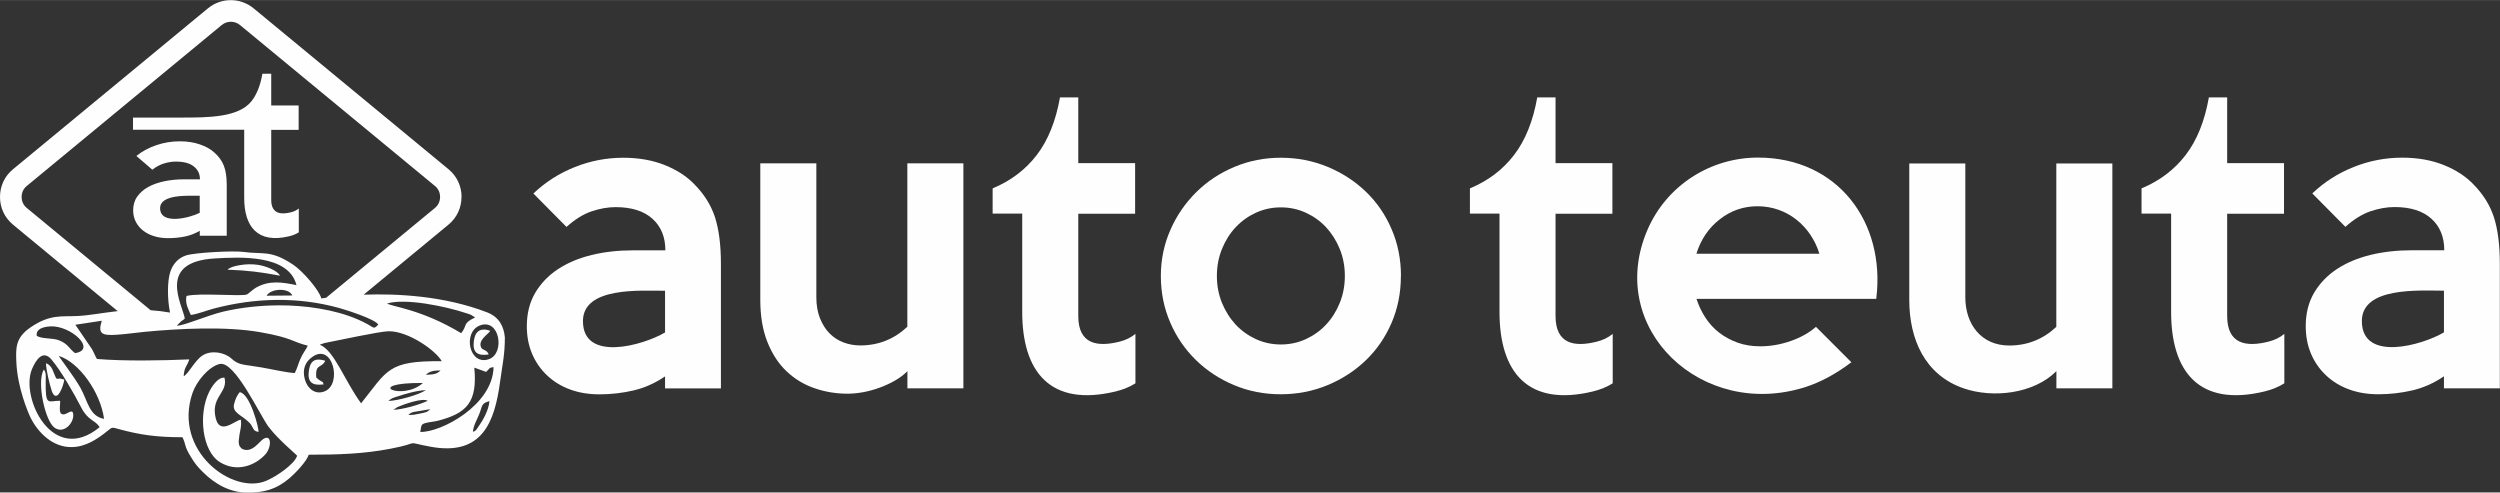<?xml version="1.0" encoding="UTF-8"?> <!-- Creator: CorelDRAW 2019 (64-Bit) --> <svg xmlns="http://www.w3.org/2000/svg" xmlns:xlink="http://www.w3.org/1999/xlink" xmlns:xodm="http://www.corel.com/coreldraw/odm/2003" xml:space="preserve" width="2.538in" height="0.5in" version="1.1" style="shape-rendering:geometricPrecision; text-rendering:geometricPrecision; image-rendering:optimizeQuality; fill-rule:evenodd; clip-rule:evenodd" viewBox="0 0 311.82 61.42"><rect x="0" y="0" width="311.82" height="61.42" fill="#333333" stroke="none"/> <defs> <style type="text/css"> <![CDATA[ .fil0 {fill:#FEFEFE} .fil1 {fill:#FEFEFE;fill-rule:nonzero} ]]> </style> </defs> <g id="Layer_x0020_1">  <g id="_2205927925056"> <path class="fil0" d="M30.81 36.72c-0.68,0.28 -5.96,-0.23 -7.55,0.19 -0.2,0.99 0.28,1.71 0.54,2.37 0.94,-0.13 1.92,-0.55 2.87,-0.8 5.12,-1.35 10.48,-1.5 15.63,-0.07 0.95,0.26 4.53,1.41 4.88,2.07 -0.56,0.58 -0.48,0.44 -1.3,-0.03 -0.37,-0.21 -0.85,-0.44 -1.27,-0.62 -2.88,-1.25 -6.64,-1.77 -9.86,-1.75 -2.36,0.01 -4.77,0.28 -6.93,0.79 -1.97,0.47 -5.16,1.86 -5.76,1.73l0.56 -0.55c0.19,-0.15 0.17,-0.07 0.43,-0.33 -0.29,-1.74 -3.55,-7.07 3.75,-7.49 3.12,-0.18 9.21,-0.52 10.18,3.33 -1.79,-0.37 -3.44,-0.64 -5.11,0.35 -0.4,0.24 -0.89,0.74 -1.08,0.82zm5.71 -3.74c-2.78,-1.85 -3.71,-1.22 -6.22,-1.57 -1.19,-0.16 -6.02,0.08 -7.12,0.45 -0.95,0.32 -1.59,1.04 -1.92,1.98 -0.42,1.2 -0.39,3.55 -0.05,5.14 -0.86,-0.15 -1.66,-0.24 -2.42,-0.29l-15.44 -12.75c-0.43,-0.35 -0.65,-0.83 -0.65,-1.38 0,-0.55 0.22,-1.03 0.65,-1.38l24.3 -20.06c0.67,-0.55 1.62,-0.55 2.29,0l24.3 20.06c0.43,0.35 0.65,0.83 0.65,1.38 0,0.55 -0.22,1.03 -0.65,1.38l-13.56 11.19c-0.39,0.05 -0.6,0.09 -0.6,0.09 -0.3,-1.11 -2.34,-3.43 -3.55,-4.24zm21.05 -8.42c0,-1.36 -0.58,-2.59 -1.63,-3.46l-24.3 -20.06c-1.66,-1.37 -4.05,-1.37 -5.71,0l-24.3 20.06c-1.05,0.86 -1.63,2.1 -1.63,3.46 0,1.36 0.58,2.59 1.63,3.46l13.05 10.78c-1.86,0.2 -3.46,0.53 -5,0.61 -2.02,0.1 -3.41,-0.24 -5.8,1.37 -1.95,1.3 -1.92,2.57 -1.84,4.4 0.14,3.14 1.43,6.2 1.77,6.9 0.92,1.86 2.74,3.69 5.08,3.68 1.81,-0 3.29,-1.03 4.52,-2.02 0.62,-0.5 0.52,-0.47 1.46,-0.21 2.6,0.7 4.63,1 7.89,1 0.47,0.97 0.17,1.01 1.02,2.41 0.53,0.87 0.82,1.23 1.51,1.92 1.52,1.53 3.45,2.59 5.59,2.58 1.99,-0.01 3.5,-0.34 5.24,-1.81 0.65,-0.55 2.16,-2.1 2.38,-2.92 3.66,0 6.84,-0.1 10.17,-0.74 4.24,-0.81 1.42,-0.93 5.01,-0.26 6.5,1.21 8.02,-3.13 8.69,-8.07 0.27,-2.04 0.6,-3.33 0.6,-5.55 -0.12,-1.35 -0.69,-2.54 -2.2,-3.13 -5.38,-2.08 -11.28,-2.36 -15.41,-2.21l10.57 -8.73c1.05,-0.86 1.63,-2.1 1.63,-3.46zm-44.87 15.44c-0.55,1.69 0.09,1.85 1.82,1.75 1.15,-0.07 2.35,-0.25 3.56,-0.37 4.33,-0.41 10.08,-0.7 14.33,0.04 4.12,0.72 3.95,1.19 5.98,1.69 -0.3,0.61 -0.61,0.93 -0.92,1.64 -0.28,0.64 -0.38,1.16 -0.71,1.78 -1.26,-0.1 -2.87,-0.49 -4.16,-0.71 -2.2,-0.39 -2.78,-0.22 -3.74,-1.11 -0.83,-0.76 -2.52,-1.1 -3.63,-0.36 -0.97,0.65 -1.73,2.29 -2.32,2.57 0.06,-1.17 0.43,-1.23 0.7,-2.1 -3.43,0.15 -8.13,0.23 -11.52,-0.05 -0.2,-0.32 -0.42,-0.9 -0.62,-1.23l-2.07 -3.04 3.3 -0.5zm44.82 1.55c-5.01,-3.01 -8.58,-3.28 -9.24,-3.7 2.26,-0.69 7.29,0.34 9.88,1.21 0.13,0.04 0.45,0.14 0.58,0.2l0.41 0.26c0.02,-0.03 0.06,0.05 0.09,0.08 -1.59,0.75 -0.91,0.98 -1.72,1.95zm-24.27 -4.67c0.53,-0.92 2.77,-1.03 3.21,-0.03l-3.21 0.03zm-27 3.82c2.63,-0.13 5.86,2.93 3.11,3.34 -0.79,-0.6 -0.81,-1.1 -1.95,-1.58 -0.85,-0.36 -2.23,-0.15 -2.83,-0.59 -0.12,-0.84 0.82,-1.12 1.67,-1.16zm1.09 3.69c2.51,0.78 5.19,4.52 5.64,7.85 -1.86,-0.34 -2.02,-2.21 -2.94,-3.86 -0.78,-1.4 -2.6,-3.75 -2.71,-3.99zm-0.92 0.45c1.19,1.39 2.82,4.25 3.7,5.96 0.87,1.7 1.72,1.54 2.31,2.47 -5.88,4.85 -9.93,-3.71 -8.44,-7.24 0.52,-1.23 1.38,-2.43 2.44,-1.19zm31.61 2.51c-0.36,-1.29 0.03,-2.26 1.03,-2.91 2.47,-1.6 3.61,3.42 1.49,4.34 -1.26,0.55 -2.23,-0.39 -2.52,-1.44zm2.45 -4.57c1.59,-0.3 6.88,-1.46 7.99,-1.47 2.46,-0.03 5.91,2.42 6.63,3.74 -6.76,-0.08 -6.77,1.14 -10.06,5.25 -2.05,-2.79 -3.37,-6.64 -5.16,-7.31l0.6 -0.21zm20.15 3.6c0.5,-0.44 0.3,-0.51 0.93,-0.6 -0.08,4.75 -6.57,8.17 -9.14,8.09 0.16,-0.77 0.02,-0.94 0.69,-1.12 0.43,-0.12 1.03,-0.15 1.56,-0.29 3.54,-0.93 4.9,-2.28 4.49,-6.61l1.47 0.53zm0.39 -1.6c-2.5,0.92 -3.35,-3.35 -1.17,-4.19 2.48,-0.95 3.16,3.45 1.17,4.19zm-33.63 0.62c1.89,-0.48 5.05,6.45 6.13,7.86 1.22,1.6 3.3,3.28 3.54,3.58 -0.32,1.04 -2.53,2.56 -3.85,3.12 -4.19,1.79 -11.65,-3.71 -9.21,-10.92 0.49,-1.44 1.97,-3.28 3.39,-3.65zm21.68 5.71l0.5 -0.34c0.69,-0.31 3.18,-1.21 3.77,-0.78 -1.05,0.49 -3.05,1.07 -4.27,1.12zm1.87 0.64c0.14,-0.13 0.07,-0.11 0.3,-0.24 0.12,-0.07 0.19,-0.08 0.33,-0.13l2.1 -0.35c-0.4,0.41 -0.61,0.4 -1.29,0.55 -0.53,0.11 -0.86,0.19 -1.44,0.17zm1.81 -3.99c-2.56,2.33 -7.69,-0.04 0,0zm-3.21 1.7c1.09,-0.37 2.42,-0.75 3.58,-0.81 -0.88,0.6 -3.41,1.3 -4.67,1.36 0.37,-0.36 0.55,-0.37 1.09,-0.56zm9.44 4.39c0.09,-0.86 0.49,-1.43 0.8,-2.22 0.38,-0.95 0.21,-1.34 1.27,-1.6 -0.1,1.11 -0.76,2.31 -1.39,3.2 -0.31,0.44 -0.3,0.52 -0.69,0.62zm-5.86 -7.11c0.47,-0.49 1.12,-0.54 1.83,-0.54 -0.47,0.47 -0.9,0.51 -1.83,0.54zm-21 -13.72c-0.72,-0.1 -1.46,-0.08 -2.17,0.04 -0.59,0.1 -1.2,0.23 -1.58,0.57 2.65,0.1 4.11,0.3 6.55,0.75 -0.34,-0.69 -1.91,-1.24 -2.79,-1.36zm-24.07 18.65c-0.85,0.14 -0.52,-0.95 -0.55,-1.69 -1.51,-0.01 -1.84,0.81 -1.8,-2.48 0.01,-0.56 0.08,-1.05 -0.24,-1.41 -0.91,1.56 0.17,6.4 1.33,7.24 1.13,0.82 2.34,-0.48 2.35,-1.51 0.01,-0.97 -0.64,-0.24 -1.1,-0.16zm-1.61 -2.95c0.64,1.8 1.48,-0.62 1.58,-1.37 -0.04,-0.02 -0.11,-0.08 -0.13,-0.04 -0.02,0.04 -0.1,-0.03 -0.13,-0.04 -0.03,-0.01 -0.09,-0.02 -0.12,-0.03 -0.73,-0.12 -0.01,0.15 -0.63,-0.05 -0.43,-0.85 -0.44,-1.54 -1.27,-1.9 -0.02,0.74 0.46,2.71 0.71,3.43zm19.62 0.21c-1.33,2.74 -0.87,7.32 1.37,8.71 2.09,1.29 4.34,0.45 5.63,-0.93 0.84,-0.89 0.85,-2.65 -0.22,-1.96 -0.54,0.35 -1.4,1.81 -2.63,1.24 -0.46,-0.37 -0.51,-0.67 -0.35,-1.71 0.12,-0.79 0.27,-1.07 0.2,-1.93 -0.71,-0.03 -2.84,2.29 -3.24,-0.65 -0.31,-2.33 1.63,-2.8 1.18,-4.6 -0.85,-0.08 -1.61,1.15 -1.94,1.83zm3.13 1.46c-0.25,1.12 0.95,1.34 1.92,2.33 0.55,0.56 0.36,1.06 1.14,1.14 0.06,-0.37 -1.03,-4.76 -2.35,-4.95 -0.28,0.29 -0.58,0.93 -0.7,1.48zm9.35 -4.26c-0.25,1.54 0.39,2 1.83,1.81 -0.19,-0.54 -0.07,-0.1 -0.92,-0.85 -0.16,-1.79 0.68,-1.12 1.12,-2.1 -1.08,-0.33 -1.82,-0.17 -2.03,1.14zm22.6 -4.88c-1.23,-0.42 -1.89,0.06 -2.04,1.29 -0.18,1.46 0.47,1.86 1.85,1.67 -0.21,-0.62 -0.75,-0.5 -0.93,-0.86 -0.46,-0.94 0.91,-1.67 1.13,-2.1zm-27.31 -16.32l0 -8.74 3.42 0 0 -3.04 -3.42 0 0 -3.96 -1.1 0c-0.25,1.42 -0.69,2.6 -1.39,3.46 -1.63,2 -5.38,2.01 -8.71,2.01l-6.04 0 0 1.52 12.09 0 1.62 0 0.16 0 0 8.51c0,3.58 1.68,5.73 5.62,4.77 0.45,-0.11 0.85,-0.27 1.19,-0.49l0 -2.97c-0.27,0.22 -0.59,0.37 -0.96,0.47 -1.34,0.34 -2.48,0.15 -2.48,-1.54zm-5.55 4.47l0 -6.36c0,-0.97 -0.12,-1.76 -0.36,-2.38 -0.24,-0.62 -0.66,-1.19 -1.24,-1.69 -0.45,-0.4 -1.04,-0.72 -1.77,-0.97 -0.73,-0.25 -1.56,-0.38 -2.5,-0.38 -1,0 -1.97,0.16 -2.91,0.48 -0.94,0.32 -1.78,0.77 -2.49,1.35l1.99 1.71c0.5,-0.38 1,-0.65 1.5,-0.79 0.5,-0.15 0.98,-0.22 1.45,-0.22 0.97,0 1.71,0.2 2.22,0.6 0.51,0.4 0.77,0.93 0.77,1.61l-1.94 0c-0.89,0 -1.72,0.08 -2.49,0.24 -0.77,0.16 -1.45,0.4 -2.03,0.72 -0.58,0.32 -1.03,0.73 -1.37,1.21 -0.34,0.48 -0.5,1.05 -0.5,1.7 0,0.52 0.11,0.99 0.32,1.41 0.21,0.42 0.51,0.79 0.9,1.1 0.39,0.31 0.85,0.55 1.38,0.71 0.53,0.17 1.12,0.25 1.78,0.25 0.7,0 1.39,-0.07 2.05,-0.2 0.66,-0.13 1.29,-0.37 1.88,-0.72l0 0.62 3.37 0zm-3.37 -4.99l0 2.13c-1.31,0.66 -4.94,1.54 -4.94,-0.58 0,-1.76 3.46,-1.55 4.94,-1.55z"></path> <g> <path class="fil1" d="M141.63 47.8c-0.71,0.45 -1.54,0.79 -2.48,1.02 -8.17,1.97 -11.65,-2.47 -11.65,-9.9l0 -12.28 -3.69 0 0 -3.15c2.26,-0.94 4.1,-2.33 5.51,-4.17 1.41,-1.84 2.37,-4.24 2.89,-7.18l2.28 0 0 8.2 7.09 0 0 6.31 -7.09 0 0 12.76c0,3.51 2.36,3.9 5.14,3.2 0.78,-0.19 1.44,-0.52 1.99,-0.97l0 6.16z"></path> <path class="fil1" d="M201.16 47.8c-0.71,0.45 -1.54,0.79 -2.48,1.02 -8.17,1.97 -11.65,-2.47 -11.65,-9.9l0 -12.28 -3.69 0 0 -3.15c2.27,-0.94 4.1,-2.33 5.51,-4.17 1.41,-1.84 2.37,-4.24 2.89,-7.18l2.28 0 0 8.2 7.09 0 0 6.31 -7.09 0 0 12.76c0,3.51 2.36,3.9 5.14,3.2 0.78,-0.19 1.44,-0.52 1.99,-0.97l0 6.16z"></path> <path class="fil1" d="M234.02 37.27l-22.42 0c0.26,0.81 0.62,1.58 1.09,2.31 0.47,0.73 1.04,1.36 1.72,1.89 0.68,0.53 1.45,0.95 2.31,1.26 0.86,0.31 1.8,0.46 2.84,0.46 1.26,0 2.52,-0.22 3.79,-0.66 1.26,-0.44 2.31,-1.03 3.15,-1.77l4.42 4.42c-1.94,1.46 -3.84,2.48 -5.7,3.08 -12.92,4.16 -25.05,-7.29 -19.73,-19.61 2.38,-5.51 7.82,-9 13.78,-9 9.94,0 15.95,8.06 14.75,17.62zm-7.09 -5.63c-1.07,-3.46 -4.03,-5.92 -7.72,-5.92 -1.75,0 -3.32,0.54 -4.71,1.63 -1.39,1.08 -2.36,2.52 -2.91,4.29l15.34 0z"></path> <path class="fil1" d="M263.48 48.43l-6.99 0 0 -2.14c-2.84,2.84 -7.92,3.4 -11.58,2.14 -4.88,-1.69 -6.77,-6.2 -6.77,-11.02l0 -17.03 6.99 0 0 16.69c0,3.35 1.97,6.02 5.48,6.02 2.26,0 4.22,-0.78 5.87,-2.33l0 -20.38 6.99 0 0 28.05z"></path> <path class="fil1" d="M284.93 47.8c-0.71,0.45 -1.54,0.79 -2.48,1.02 -8.17,1.97 -11.65,-2.47 -11.65,-9.9l0 -12.28 -3.69 0 0 -3.15c2.26,-0.94 4.1,-2.33 5.51,-4.17 1.41,-1.84 2.37,-4.24 2.89,-7.18l2.28 0 0 8.2 7.09 0 0 6.31 -7.09 0 0 12.76c0,3.51 2.36,3.9 5.14,3.2 0.78,-0.19 1.44,-0.52 1.99,-0.97l0 6.16z"></path> <path class="fil1" d="M311.82 48.43l-6.99 0 0 -1.5c-1.23,0.84 -2.53,1.42 -3.91,1.75 -1.38,0.32 -2.79,0.49 -4.25,0.49 -1.36,0 -2.59,-0.2 -3.69,-0.61 -1.1,-0.4 -2.05,-0.99 -2.86,-1.75 -0.81,-0.76 -1.43,-1.66 -1.87,-2.69 -0.44,-1.04 -0.66,-2.18 -0.66,-3.45 0,-1.59 0.35,-2.97 1.04,-4.15 0.7,-1.18 1.64,-2.17 2.84,-2.96 1.2,-0.79 2.6,-1.38 4.2,-1.77 1.6,-0.39 3.32,-0.58 5.17,-0.58l4.03 0c0,-1.65 -0.53,-2.96 -1.6,-3.93 -1.07,-0.97 -2.6,-1.46 -4.61,-1.46 -0.97,0 -1.97,0.18 -3.01,0.53 -1.03,0.36 -2.07,1 -3.11,1.94l-4.13 -4.17c1.49,-1.42 3.21,-2.52 5.17,-3.3 1.96,-0.78 3.97,-1.16 6.04,-1.16 1.94,0 3.67,0.31 5.19,0.92 1.51,0.61 2.74,1.41 3.67,2.38 1.22,1.23 2.08,2.6 2.58,4.12 0.49,1.52 0.74,3.46 0.74,5.82l0 15.53zm-6.99 -6.99l0 -5.19c-3.07,0 -10.24,-0.52 -10.24,3.79 0,5.16 7.53,3.02 10.24,1.41z"></path> <path class="fil1" d="M167.74 34.41c0,-1.2 -0.21,-2.31 -0.63,-3.35 -0.42,-1.03 -0.99,-1.94 -1.71,-2.72 -0.73,-0.78 -1.58,-1.38 -2.54,-1.82 -0.97,-0.44 -2,-0.66 -3.1,-0.66 -1.1,0 -2.13,0.22 -3.1,0.66 -0.96,0.44 -1.81,1.04 -2.54,1.82 -0.73,0.78 -1.29,1.68 -1.71,2.72 -0.42,1.04 -0.63,2.15 -0.63,3.35 0,1.2 0.21,2.31 0.63,3.35 0.42,1.03 0.99,1.94 1.71,2.72 0.73,0.78 1.58,1.38 2.54,1.82 0.97,0.44 2,0.66 3.1,0.66 1.1,0 2.13,-0.22 3.1,-0.66 0.96,-0.44 1.81,-1.04 2.54,-1.82 0.73,-0.78 1.29,-1.68 1.71,-2.72 0.42,-1.04 0.63,-2.15 0.63,-3.35zm6.99 0c0,2.1 -0.39,4.05 -1.16,5.85 -0.78,1.8 -1.84,3.35 -3.2,4.66 -1.36,1.31 -2.95,2.35 -4.78,3.11 -1.83,0.76 -3.78,1.14 -5.85,1.14 -2.07,0 -4.01,-0.38 -5.82,-1.14 -1.81,-0.76 -3.4,-1.8 -4.76,-3.13 -1.36,-1.33 -2.43,-2.89 -3.2,-4.68 -0.78,-1.8 -1.17,-3.73 -1.17,-5.8 0,-2.04 0.4,-3.95 1.19,-5.75 0.79,-1.8 1.87,-3.36 3.23,-4.71 1.36,-1.34 2.94,-2.39 4.76,-3.15 1.81,-0.76 3.74,-1.14 5.78,-1.14 2.07,0 4.02,0.38 5.85,1.14 1.83,0.76 3.42,1.8 4.78,3.11 1.36,1.31 2.43,2.87 3.2,4.68 0.78,1.81 1.16,3.75 1.16,5.82z"></path> <path class="fil1" d="M120.17 48.43l-6.99 0 0 -2.14c-0.45,0.45 -0.98,0.85 -1.58,1.19 -0.6,0.34 -1.23,0.63 -1.89,0.87 -0.66,0.24 -1.34,0.43 -2.04,0.56 -0.7,0.13 -1.35,0.19 -1.97,0.19 -1.42,0 -2.79,-0.23 -4.1,-0.68 -1.31,-0.45 -2.47,-1.15 -3.47,-2.09 -1,-0.94 -1.8,-2.15 -2.4,-3.64 -0.6,-1.49 -0.9,-3.25 -0.9,-5.29l0 -17.03 6.99 0 0 16.69c0,1 0.15,1.88 0.46,2.65 0.31,0.76 0.71,1.39 1.21,1.89 0.5,0.5 1.08,0.87 1.75,1.12 0.66,0.24 1.35,0.36 2.06,0.36 2.26,0 4.22,-0.78 5.87,-2.33l0 -20.38 6.99 0 0 28.05z"></path> <path class="fil1" d="M82.95 41.45l0 -5.19c-3.08,0 -10.24,-0.52 -10.24,3.79 0,5.16 7.53,3.02 10.24,1.41zm6.99 6.99l-6.99 0 0 -1.5c-1.23,0.84 -2.53,1.42 -3.91,1.75 -1.37,0.32 -2.79,0.49 -4.25,0.49 -1.36,0 -2.59,-0.2 -3.69,-0.61 -1.1,-0.4 -2.05,-0.99 -2.86,-1.75 -0.81,-0.76 -1.43,-1.66 -1.87,-2.69 -0.44,-1.04 -0.66,-2.18 -0.66,-3.45 0,-1.59 0.35,-2.97 1.04,-4.15 0.7,-1.18 1.64,-2.17 2.84,-2.96 1.2,-0.79 2.6,-1.38 4.2,-1.77 1.6,-0.39 3.32,-0.58 5.17,-0.58l4.03 0c0,-1.65 -0.53,-2.96 -1.6,-3.93 -1.07,-0.97 -2.6,-1.46 -4.61,-1.46 -0.97,0 -1.97,0.18 -3.01,0.53 -1.04,0.36 -2.07,1 -3.11,1.94l-4.13 -4.17c1.49,-1.42 3.21,-2.52 5.17,-3.3 1.96,-0.78 3.97,-1.16 6.04,-1.16 1.94,0 3.67,0.31 5.19,0.92 1.51,0.61 2.74,1.41 3.67,2.38 1.22,1.23 2.08,2.6 2.58,4.12 0.49,1.52 0.74,3.46 0.74,5.82l0 15.53z"></path> </g> </g> </g> </svg> 